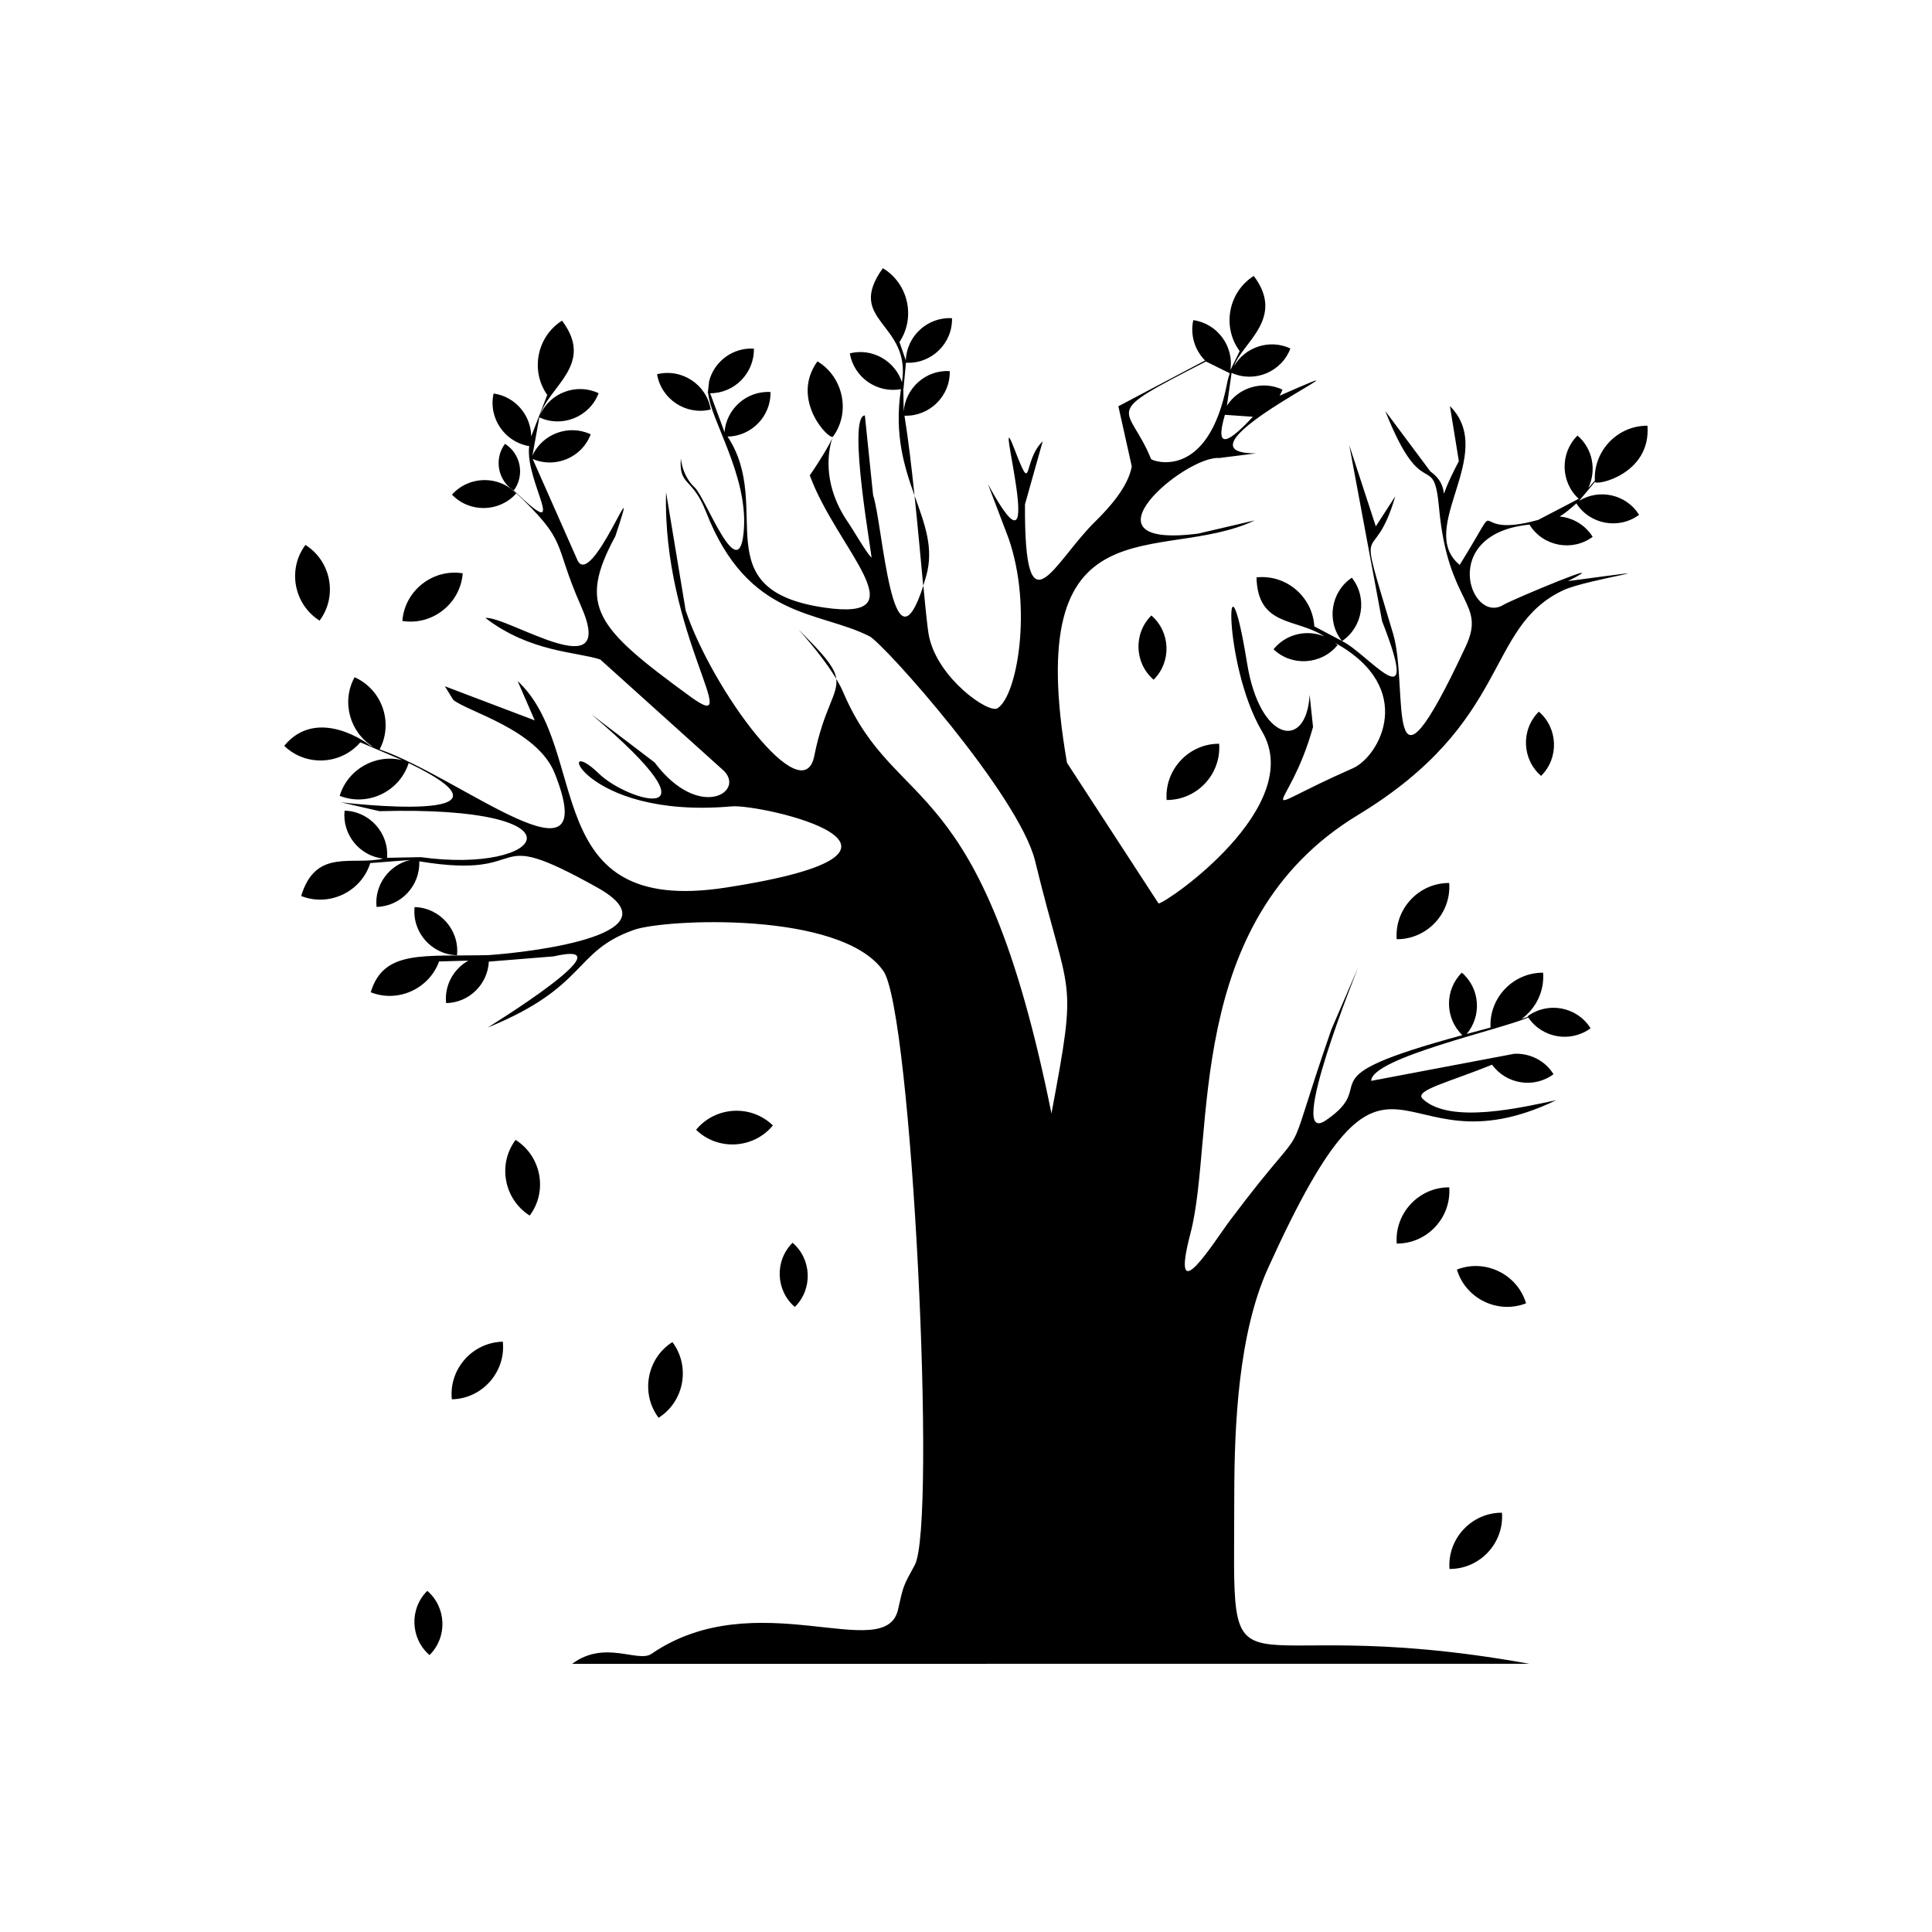 <?xml version="1.0" encoding="UTF-8"?>
<!-- Uploaded to: ICON Repo, www.svgrepo.com, Generator: ICON Repo Mixer Tools -->
<svg fill="#000000" width="800px" height="800px" version="1.1" viewBox="144 144 512 512" xmlns="http://www.w3.org/2000/svg">
 <path d="m422.66 439.02c7.035-37.613 4.879-28.945-4.344-66.84-4.234-17.41-40.086-57.641-43.898-59.559-13.461-6.856-32.191-4.371-43.332-33.016-3.598-9.223-7.223-6.719-6.656-14.129 0.258 2.301 1.16 5.359 3.719 7.758 2.93 2.758 11.992 27.496 13.012 10.684 0.852-14.215-8.883-28.73-9.484-35.73h-0.109l0.367-3.219c1.355-5.164 6.246-8.926 11.852-8.574 0.137 6.492-5.18 11.852-11.594 11.82l3.812 10.301c0.488-6.176 5.894-10.996 12.188-10.633 0.137 6.434-5.059 11.715-11.379 11.82 12.418 18.785-6.676 40.617 25.707 45.324 25.641 3.719 3.223-15.555-3.918-35.043 14.188-20.797-2.543-6.262 9.957 12.172 1.922 2.824 4.828 8.012 6.383 9.629 0.367 0.379-6.57-37.508-1.742-37.691l2.18 21.129c2.566 7.531 5.016 49.656 13.32 23.992 0.625 6.719 1.141 11.801 1.527 13.562 2.422 11.078 15.719 20.355 18.082 18.938 5.215-3.102 9.398-26.582 2.973-45.051l-5.473-14.387c16.938 31.289 0.902-25.141 6.941-9.484 5.117 13.238 2.07 3.519 7.586-1.863l-4.707 16.73c-0.172 35.098 7.481 15.496 18.57 4.602 3.918-3.856 8.727-9.223 9.738-14.645l-3.555-15.949 22.977-12.129c-2.68-2.699-4.004-6.691-3.125-10.695 6.398 0.902 10.781 6.914 9.844 13.211l2.449-5c-4.734-6.434-3.031-15.648 3.734-19.926 8.469 11.211-3.066 17.695-5.223 23.871 2.961-5.059 9.457-7.223 14.93-4.648-2.344 6.234-9.535 9.191-15.582 6.461l-1.238 8.727c3.031-4.828 9.371-6.805 14.723-4.285-0.215 0.566-0.473 1.098-0.758 1.613 33.293-14.637-31.918 15.348-6.234 15.281l-9.758 1.23c-8.969-0.715-38.574 24.266-5.59 20.031l15.008-3.504c-24.91 11.82-62.074-6.828-49.773 64.246l24.266 37.277c2.07-0.078 39.219-25.684 27.434-45.574-10.617-17.934-9.672-53.289-3.961-18.027 3.367 20.828 15.719 23.219 16.562 8.305l0.902 8.52c-6.57 23.664-18.117 23.586 10.559 10.941 7.035-3.102 17.074-21.207-4.734-33.242l0.68 0.594c-4.219 5.223-12.102 5.762-16.973 1.125 3.305-4.121 8.883-5.301 13.461-3.41-7.316-4.906-17.625-2.422-17.977-15.648 7.875-0.852 14.867 5.152 15.324 12.98l7.277 3.84c-4.113-5.258-2.894-13.012 2.664-16.73 4.176 5.258 2.965 13.039-2.594 16.793 6.805 3.219 21.438 22.305 10.617-5.273l-8.699-46.633 7.035 21.5 5.164-7.981c-6.047 20.676-10.754 2.363-0.566 36.504 4.234 14.172-2.852 50.582 19.207 3.352 5.559-11.914-4.656-10.832-7.035-36.625-1.477-16.086-4.207-0.367-14.258-25.812l11.957 16.027c6.887 4.859 0.059 11.406 7.535-2.742l-2.371-14.609c12.73 12.766-9.121 32.441 2.594 42.105 12.902-20.828 0.816-6.356 20.812-11.93l10.727-5.594c-4.828-4.426-5.016-12.129-0.316-16.758 4.098 3.519 5.074 9.293 2.852 13.891l1.746-1.934c-0.395-7.894 6.004-14.609 13.941-14.566 0.98 13.004-13.906 16-13.906 14.875l-4.219 5.043c5.332-3.305 12.523-1.742 15.906 3.695-5.359 3.977-13.039 2.57-16.621-3.031-1.477 1.355-3.223 2.785-4.434 3.488 3.477 0.316 6.769 2.191 8.746 5.379-5.394 4.004-13.148 2.527-16.699-3.168l0.109-0.086c-24.438 2.301-15.797 26.629-7.051 21.277 2.266-1.383 30.82-13.297 17.109-6.289 32.848-4.422 5.246-0.652-1.297 2.438-20.898 9.902-13.461 34.754-54.395 59.559-46.578 28.242-37.691 85.379-44.348 110.81-5.668 21.695 6.125 2.371 10.605-3.562 23.43-31.203 12.387-9.047 26.738-50.445l7.129-16.527c0 0.059-19.473 48.004-8.605 40.629 15.055-10.223-7.25-10.805 36.18-22.574-4.648-4.449-4.75-12-0.137-16.57 4.828 4.156 5.332 11.477 1.273 16.258l6.328-1.707c-0.395-7.894 6.004-14.594 13.941-14.531 0.367 4.992-1.977 9.566-5.762 12.281l1.719-0.594-0.086-0.137c5.394-4.004 13.148-2.527 16.699 3.168-5.289 3.926-12.875 2.594-16.5-2.852-7.387 3.219-41.582 10.727-41.641 16.793l37.902-7.172c4.035-0.199 8.125 1.707 10.418 5.41-5.195 3.867-12.551 2.652-16.285-2.527-11.562 4.723-20.797 6.805-18.363 9.086 7.277 6.836 26.543 2.164 35.363 0.336-43.867 21.051-42.914-29.375-76.375 44.52-7.832 17.273-8.926 41.484-8.941 60.152-0.027 60.188-4.859 29.711 78.172 44.672l-253.64 0.023c8.613-6.461 17.461-0.199 21.02-2.652 27.742-19.016 62.023 3.066 65.348-11.766 1.445-6.434 1.312-6.062 4.422-11.766 5.848-10.738-0.758-146.64-8.316-157.44-11.227-16.027-57.941-13.742-66.02-10.91-16.328 5.711-12.156 15.051-38.883 25.93 0.078-0.059 38.566-23.723 17.504-18.879l-17.16 1.383c-0.273 5.945-5.18 10.898-11.32 10.996-0.488-4.734 2.008-9.086 5.894-11.254l-7.758 0.215c-2.621 7.234-10.863 11.035-18.113 8.168 3.438-11.348 13.863-9.43 31.23-9.844 13.117-0.93 50.582-5.789 28.75-17.945-30.852-17.203-15.605-1.691-47.121-6.914 0.285 6.414-4.828 11.941-11.32 12.078-0.594-5.875 3.394-11.168 8.941-12.438l-10.602 0.824c-2.394 7.617-10.863 11.672-18.312 8.727 3.867-12.809 13.605-7.981 21.758-9.914-6.246-0.672-10.926-6.356-10.254-12.703 6.629 0.172 11.793 5.945 11.254 12.496l8.957-0.172c33.199 4.586 45.336-13.742-10.953-12.188l-10.211-2.344c0.059 0.016 52.395 6.262 17.945-10.418-2.422 7.586-10.832 11.621-18.285 8.699 2.148-7.113 9.566-11.199 16.609-9.449l-11.148-4.734c-5.164 6.019-14.449 6.461-20.168 0.93 8.863-10.777 22.668-0.285 22.668-0.121l1.012 0.457c-6.246-3.762-8.625-11.957-5.031-18.512 7.316 3.246 10.359 12.078 6.641 19.121 21.492 7.414 59.359 39.031 46.418 6.371-4.613-11.656-23.277-16.406-26.918-19.516l-2.207-3.582 23.816 9.035-4.543-10.438c19.715 18.363 5.086 62.496 55.125 54.758 63.836-9.852 9.371-22.195 1.633-21.531-40.008 3.555-47.293-20.434-35.191-8.656 7.668 7.465 34.082 14.836-2-15.719l16.73 12.73c11.988 15.934 24.633 7.5 17.934 1.836l-32.332-29.117c-6.203-2.043-18.57-1.891-30.441-11.012 6.074-0.488 35.164 19.043 25.348-3.137-7.723-17.461-2.93-16.5-17.945-30.68-4.113-2.664-5.164-8.348-2.207-12.324 4.207 2.652 5.289 8.348 2.344 12.352 15.402 14.836 2.852-2.344 4.07-11.742-6.504-1.066-10.883-7.465-9.43-13.941 5.762 0.809 9.902 5.773 9.965 11.363l4.25-10.984c-4.512-6.414-2.758-15.461 3.918-19.688 8.711 11.562-3.34 17.266-5.84 25.047 2.57-5.91 9.656-8.605 15.539-5.816-2.379 6.262-9.656 9.234-15.711 6.398l-1.84 10.16c2.621-5.789 9.629-8.41 15.453-5.668-2.312 6.156-9.387 9.121-15.375 6.535l11.715 26.48c3.598 9.387 17.812-28.961 10.195-6.019-10.102 18.648-5.102 24.297 19.816 42.473 14.973 10.918-7.387-16.227-6.383-54.129l5.207 31.379c7.164 21.191 31.094 53.492 34.082 38.488 2.5-12.551 6.371-16.215 5.812-20.383 0.746 1.238 1.406 2.465 1.898 3.641 14.059 32.812 36.531 19.328 55.133 111.49l0.016-0.023zm-33.996-139.78 0.746-2.449c2.191-7.559-0.379-13.941-3.043-21.449 0.875 8.461 1.656 17.035 2.297 23.898zm-2.301-23.898c-2.68-7.531-5.445-16.164-3.598-28.215-6.289 1.176-12.473-3.074-13.547-9.484 5.953-1.496 11.973 2 13.82 7.668 2.484-15.891-15.219-16.105-5.074-30.242 6.762 4.07 8.742 13.062 4.398 19.582l1.691 4.859c0.199-6.434 5.746-11.562 12.238-11.184 0.164 6.707-5.508 12.188-12.207 11.793l-0.645 6.856-0.051 0.016 0.094 6.09c0.445-6.211 5.867-11.121 12.207-10.738 0.172 6.641-5.394 12.051-11.992 11.82 0.98 6.074 1.871 13.605 2.664 21.207l-0.016-0.027zm-20.734 48.566c-0.352-2.57-2.394-5.367-7.543-10.574-7.117-7.199 2.391 1.977 7.543 10.574zm-5-84.152c6.828 4.098 8.883 13.496 4.121 19.953-0.914 1.082-11.48-9.715-4.121-19.953zm181.41 305.13c-8.047-0.051-14.5 6.887-13.906 14.902 8.074 0.043 14.5-6.871 13.906-14.902zm-284.8 20.707c-4.785 4.723-4.512 12.633 0.594 17.016 4.785-4.723 4.512-12.633-0.594-17.016zm96.805-92.25c-4.785 4.723-4.512 12.633 0.594 17.016 4.789-4.723 4.516-12.633-0.594-17.016zm95.082-166.23c-4.785 4.723-4.512 12.633 0.594 17.016 4.785-4.719 4.516-12.629-0.594-17.016zm-126.93 192.55c-6.801 4.312-8.496 13.633-3.66 20.062 6.797-4.312 8.496-13.621 3.66-20.062zm26.629-57.414c-5.789-5.625-15.23-5.074-20.355 1.152 5.777 5.625 15.238 5.07 20.355-1.152zm199.6 47.141c-2.301-7.711-10.832-11.871-18.328-8.941 2.301 7.723 10.832 11.871 18.328 8.941zm-20.371-111.39c-8.047-0.051-14.508 6.887-13.914 14.902 8.078 0.043 14.504-6.879 13.914-14.902zm-60.969-36.898c-8.047-0.043-14.5 6.887-13.914 14.902 8.074 0.051 14.508-6.871 13.914-14.902zm84.727-8.504c-4.785 4.723-4.512 12.633 0.594 17.016 4.789-4.723 4.516-12.629-0.594-17.016zm-23.75 126.06c-8.047-0.051-14.508 6.887-13.914 14.902 8.078 0.039 14.504-6.871 13.914-14.902zm-209.93-215.48c1.098 6.629 7.711 10.969 14.215 9.344-1.098-6.641-7.695-10.969-14.215-9.344zm145.45-3.379c-28.688 14.758-20.57 10.969-14.535 25.844 0.215 0.516 15.145 6.09 20.141-20.062 0.18-0.961 0.445-1.812 0.715-2.664l-6.32-3.125v0.016zm5.031 14.133c-2.988 10.18 1.633 6.719 7.414 0.516zm-191.36 245.63c-8.047 0.172-14.336 7.25-13.512 15.27 8.074-0.164 14.336-7.25 13.512-15.27zm3.383-53.477c-4.828 6.461-3.074 15.746 3.746 20.055 4.832-6.461 3.074-15.746-3.746-20.055zm-55.691-157.67c-4.828 6.461-3.074 15.746 3.746 20.055 4.832-6.465 3.078-15.758-3.746-20.055zm41.684 7.516c-7.953-1.27-15.383 4.602-16 12.633 7.957 1.266 15.387-4.602 16-12.633zm-2.844-20.844c4.648 4.859 12.551 4.707 17.016-0.316-4.648-4.856-12.551-4.703-17.016 0.316zm-9.914 109.3c6.715 0.164 11.93 6.09 11.242 12.762-6.723-0.168-11.945-6.094-11.242-12.762z"/>
</svg>